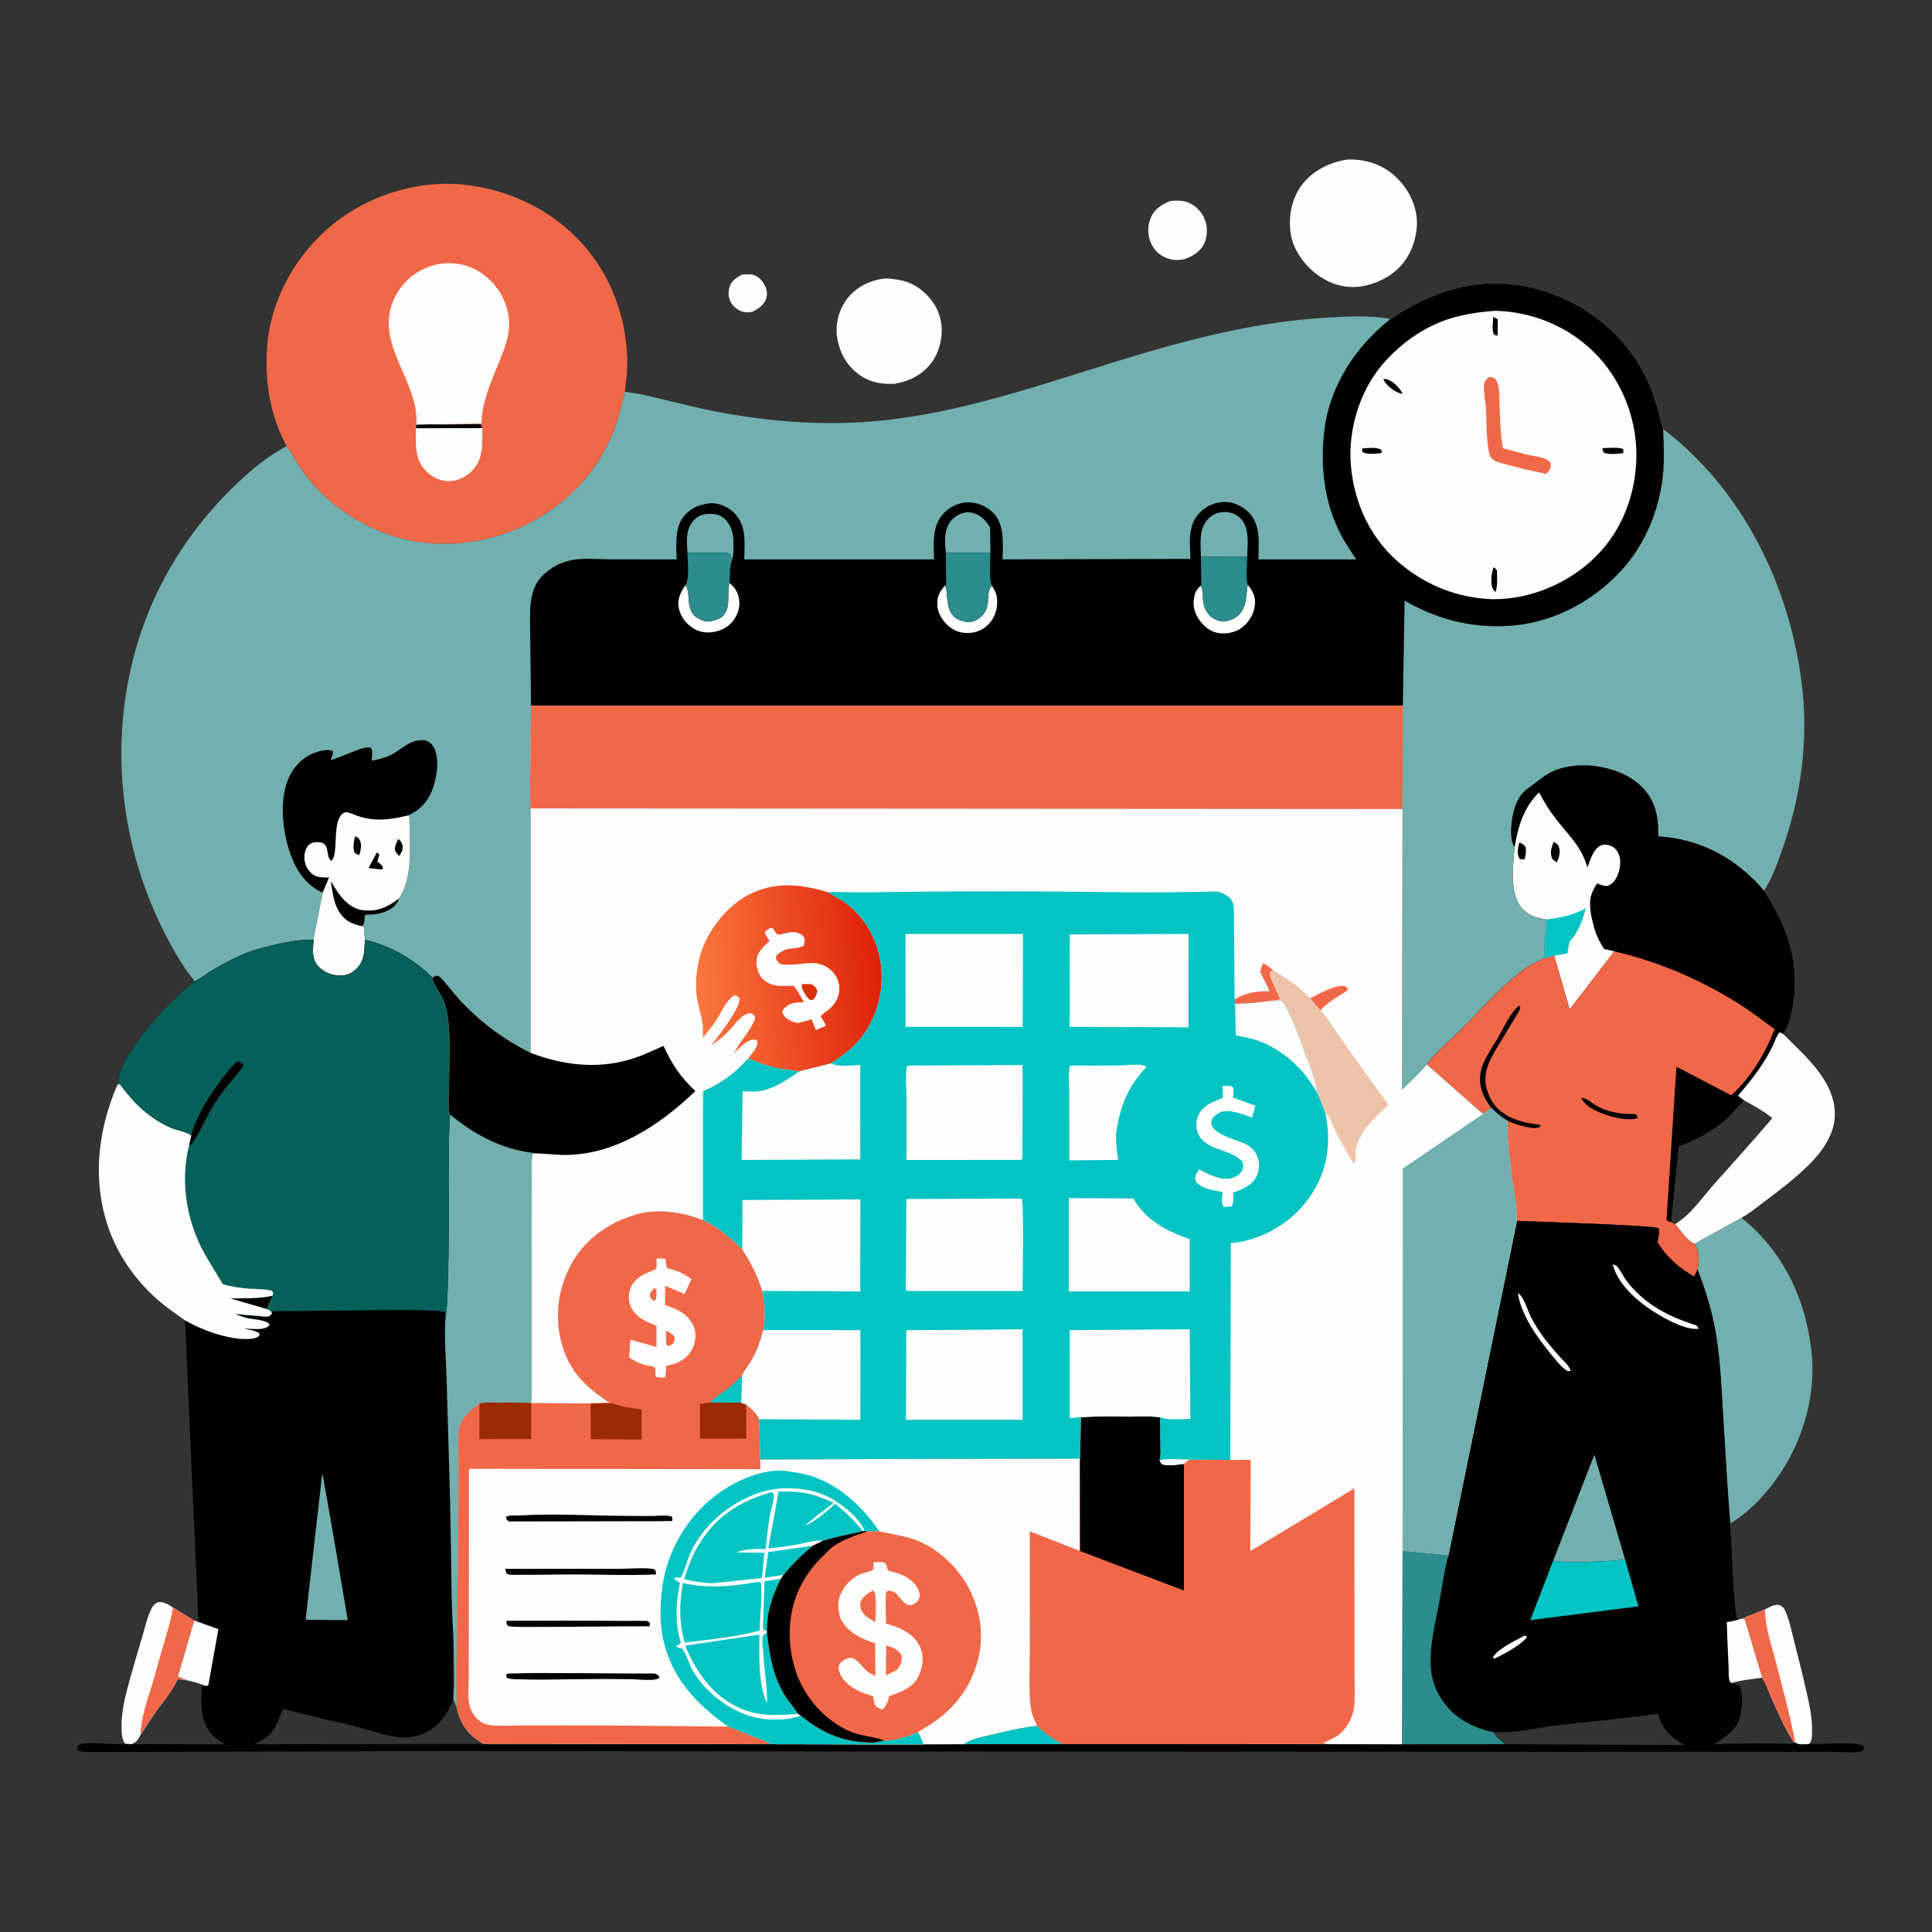 <?xml version="1.0" encoding="UTF-8"?> <svg xmlns="http://www.w3.org/2000/svg" xmlns:xlink="http://www.w3.org/1999/xlink" width="1024" height="1024"><rect width="100%" height="100%" fill="#333333" stroke="none"/><path fill="#FEFEFE" d="M393.085 145.584C394.83 145.405 396.767 145.285 398.5 145.534C401.108 145.909 403.415 148.036 404.745 150.184C406.292 152.682 406.967 155.212 406.115 158.082C405.037 161.711 401.995 163.566 398.858 165.219C397.58 165.516 396.086 165.652 394.787 165.454C391.908 165.015 389.583 163.357 387.884 161.031C386.465 159.088 385.875 156.168 386.303 153.826L386.42 153.25L386.622 152.235C387.475 148.982 390.377 147.166 393.085 145.584Z"></path><path fill="#FEFEFE" d="M620.038 106.585C623.041 106.221 626.621 106.119 629.479 107.229C633.862 108.932 637.029 112.273 638.683 116.654C640.158 120.557 639.97 125.471 638.187 129.214C636.14 133.515 632.064 135.837 627.754 137.327C624.488 138.127 621.459 137.987 618.298 136.759C614.531 135.296 611.585 132.475 610.007 128.75C608.128 124.317 608.098 119.683 610.01 115.25C611.978 110.689 615.706 108.483 620.038 106.585Z"></path><path fill="#FEFEFE" d="M935.44 853.026C937.536 852.01 940.826 849.91 943.186 850.794C944.795 851.396 945.69 852.542 946.35 854.085C948.77 859.743 950.024 866.528 951.575 872.5C953.639 880.446 955.616 888.42 957.417 896.431C958.937 903.195 960.511 909.923 960.432 916.909C960.412 918.677 960.54 921.457 959.75 923.061C959.484 923.601 959.171 923.936 958.8 924.383C956.413 924.521 953.573 925.058 951.53 923.648L950.958 923.764C945.947 916.302 942.204 907.398 938.583 899.191C937.106 895.842 935.929 892.309 933.992 889.191L924.77 858.25L923.262 857.898L935.44 853.026Z"></path><path fill="#F16848" d="M923.262 857.898L935.44 853.026C935.558 862.487 938.788 871.243 941.111 880.316C944.776 894.628 948.824 909.128 951.53 923.648L950.958 923.764C945.947 916.302 942.204 907.398 938.583 899.191C937.106 895.842 935.929 892.309 933.992 889.191L924.77 858.25L923.262 857.898Z"></path><path fill="#FEFEFE" d="M66.471 924.327L65.736 923.256C64.623 921.309 64.467 918.271 64.426 916.079C64.298 909.083 65.557 902.324 67.35 895.578C69.903 885.976 72.727 876.451 75.567 866.932C76.991 862.163 78.106 856.619 80.47 852.25C81.268 850.775 82.072 850.084 83.506 849.25C86.743 848.718 89.113 850.314 91.672 852.049L102.962 858.948L94.284 888.584L99.636 890.704L94.25 889.963C90.961 896.62 86.888 901.433 82.557 907.352C79.644 911.331 77.099 915.563 74.408 919.693C73.254 921.805 72.385 923.41 70.02 924.25L69.297 924.456L66.471 924.327Z"></path><path fill="#F16848" d="M91.672 852.049L102.962 858.948L94.284 888.584L99.636 890.704L94.25 889.963C90.961 896.62 86.888 901.433 82.557 907.352C79.644 911.331 77.099 915.563 74.408 919.693C74.731 910.662 77.783 902.078 80.412 893.53C82.661 886.219 84.599 878.813 86.724 871.465C88.604 864.96 90.661 858.772 91.672 852.049Z"></path><path fill="#FEFEFE" d="M468.441 147.646C470.684 147.516 473.267 147.851 475.488 148.177C483.313 149.327 489.597 153.495 494.204 159.861C498.443 165.718 500.04 172.969 498.686 180.074L498.549 180.75C497.792 184.798 496.357 188.582 493.921 191.935C489.12 198.543 482.034 202.126 474.111 203.428C468.139 203.604 462.956 203.08 457.67 200.043C451.116 196.278 446.289 189.792 444.473 182.463L444.287 181.689L443.755 179.414C442.601 172.354 444.348 164.819 448.504 159.02C453.333 152.281 460.427 148.853 468.441 147.646Z"></path><path fill="#FEFEFE" d="M713.8 84.603C716.537 84.428 719.293 84.595 722 85.046C731.486 86.627 738.979 91.472 744.583 99.186C749.298 105.677 751.971 114.397 750.696 122.413L750.558 123.25C749.772 128.526 747.9 133.497 744.836 137.896C739.346 145.776 730.411 150.343 721.117 151.867C713.142 152.875 705.849 150.814 699.25 146.36C692.191 141.595 685.704 133.097 684.236 124.592C682.698 115.685 684.313 105.828 689.719 98.422C695.507 90.493 704.319 86.208 713.8 84.603Z"></path><path fill="#72AFAF" d="M898.058 659.2L923.01 645.419C944.999 663.177 956.955 688.056 960.083 715.954C962.981 741.802 954.185 768.521 937.967 788.619C932.096 795.894 925.116 802.632 917.057 807.437C915.416 787.611 914.367 767.758 913.14 747.904C912.2 732.691 911.632 717.47 908.645 702.472C906.624 692.33 903.419 682.473 899.758 672.817L899.902 671.95C900.564 667.877 900.597 662.702 898.058 659.2Z"></path><path fill="#F16848" d="M151.908 236.472C142.932 220.048 139.929 200.365 141.748 181.885C144.163 157.34 157.233 134.667 176.163 119.133C195.106 103.588 221.304 95.308 245.761 97.865C271.491 100.555 295.896 112.888 312.14 133.324C325.49 150.121 332.379 171.021 332.466 192.432C332.487 197.492 331.781 202.567 331.213 207.591C329.48 215.265 327.566 222.717 324.585 230.01C317.179 248.128 304.529 262.591 288.054 273.006C266.347 286.728 239.592 291.702 214.51 285.835C191.972 280.562 169.659 265.299 157.558 245.5C155.726 242.502 154.036 239.263 151.908 236.472Z"></path><path fill="#FEFEFE" d="M227.746 224.884C233.64 225.054 239.53 224.956 245.424 224.881C248.439 224.843 252.073 224.421 255 224.994C255.299 225.678 255.473 226.178 255.63 226.921C255.594 234.385 256.347 242.426 251.118 248.498C248.091 252.013 243.401 254.781 238.734 255.008C233.734 255.251 229.275 253.073 225.757 249.619C219.551 243.526 220.425 234.904 220.467 226.978L220.664 225.012L227.746 224.884Z"></path><path d="M227.746 224.884C233.64 225.054 239.53 224.956 245.424 224.881C248.439 224.843 252.073 224.421 255 224.994C255.299 225.678 255.473 226.178 255.63 226.921L220.467 226.978L220.664 225.012L227.746 224.884Z"></path><path fill="#FEFEFE" d="M220.664 225.012L220.695 224.583C222.002 202.444 199.528 183.266 207.927 160.744C209.656 156.107 212.49 151.677 216.114 148.289C222.333 142.475 230.78 139.11 239.321 139.525C248.498 139.971 255.852 143.94 261.866 150.737C267.103 156.655 270.237 165.496 269.81 173.404C269.466 179.766 266.926 185.938 264.574 191.775C260.408 202.115 255.322 213.197 255.198 224.491L227.746 224.884L220.664 225.012Z"></path><path fill="#72AFAF" d="M881.439 227.325C923.263 259.182 947.9 309.243 954.755 360.651C958.928 391.951 954.609 423.314 943.715 452.862C941.365 459.236 938.837 466.608 934.84 472.14C947.777 491.723 954.545 512.292 949.617 535.934C948.708 540.296 947.677 544.295 945.077 548C956.512 559.496 972.418 572.726 972.513 590.409C972.57 601.024 965.833 610.356 958.579 617.525C951.27 624.747 942.978 631.031 934.765 637.178C931.039 639.966 927.133 643.276 923.01 645.419L898.058 659.2C900.597 662.702 900.564 667.877 899.902 671.95L899.758 672.817L897.904 676.654C889.57 671.744 883.61 666.581 878.46 658.369C878.932 655.949 879.725 653.424 879.047 651C877.098 649.425 812.365 647.475 804.009 647.089C804.031 639.401 802.468 631.58 801.402 623.973C799.996 613.949 798.993 604.192 798.969 594.072C795.613 592.144 793.106 590.004 790.382 587.264L786.035 590.424L756.236 564.133C752.448 568.919 747.433 573.279 743.122 577.632L743.361 428.798L743.503 374.025L744.442 318.317C761.206 327.917 778.452 332.609 797.809 331.818C821.648 330.843 843.662 319.546 859.659 301.979C871.914 288.521 879.284 270.475 881.295 252.498C882.233 244.108 881.865 235.728 881.439 227.325ZM802.797 448.993C802.08 456.792 801.013 465.407 802.796 473.115L803.005 474.045C804.119 478.745 806.643 482.287 810.83 484.729C813.516 486.296 816.694 486.702 819.686 487.356C819.44 493.934 818.055 501.332 818.961 507.824C814.9 509.671 810.949 511.439 807.368 514.13C795.271 523.222 784.965 535.201 774.276 545.862C768.444 551.677 761.166 557.587 756.236 564.133L786.035 590.424L790.382 587.264C793.106 590.004 795.613 592.144 798.969 594.072C798.993 604.192 799.996 613.949 801.402 623.973C802.468 631.58 804.031 639.401 804.009 647.089C812.365 647.475 877.098 649.425 879.047 651C879.725 653.424 878.932 655.949 878.46 658.369C883.61 666.581 889.57 671.744 897.904 676.654L899.758 672.817L899.902 671.95C900.564 667.877 900.597 662.702 898.058 659.2L923.01 645.419C927.133 643.276 931.039 639.966 934.765 637.178C942.978 631.031 951.27 624.747 958.579 617.525C965.833 610.356 972.57 601.024 972.513 590.409C972.418 572.726 956.512 559.496 945.077 548C947.677 544.295 948.708 540.296 949.617 535.934C954.545 512.292 947.777 491.723 934.84 472.14L933.041 469.883C918.524 454.022 900.319 444.557 878.848 443.321C879.049 435.259 878.186 427.635 873.393 420.906C867.303 412.355 857.663 408.172 847.63 406.385C839.068 404.86 827.914 405.646 820.308 410.267C816.721 412.446 813.28 415.494 809.801 417.927C804.788 421.431 802.572 427.591 801.627 433.433C800.915 437.835 800.163 445.245 802.797 448.993Z"></path><path d="M802.797 448.993C800.163 445.245 800.915 437.835 801.627 433.433C802.572 427.591 804.788 421.431 809.801 417.927C813.28 415.494 816.721 412.446 820.308 410.267C827.914 405.646 839.068 404.86 847.63 406.385C857.663 408.172 867.303 412.355 873.393 420.906C878.186 427.635 879.049 435.259 878.848 443.321C900.319 444.557 918.524 454.022 933.041 469.883L934.84 472.14C947.777 491.723 954.545 512.292 949.617 535.934C948.708 540.296 947.677 544.295 945.077 548C956.512 559.496 972.418 572.726 972.513 590.409C972.57 601.024 965.833 610.356 958.579 617.525C951.27 624.747 942.978 631.031 934.765 637.178C931.039 639.966 927.133 643.276 923.01 645.419L898.058 659.2C900.597 662.702 900.564 667.877 899.902 671.95L899.758 672.817L897.904 676.654C889.57 671.744 883.61 666.581 878.46 658.369C878.932 655.949 879.725 653.424 879.047 651C877.098 649.425 812.365 647.475 804.009 647.089C804.031 639.401 802.468 631.58 801.402 623.973C799.996 613.949 798.993 604.192 798.969 594.072C795.613 592.144 793.106 590.004 790.382 587.264L786.035 590.424L756.236 564.133C761.166 557.587 768.444 551.677 774.276 545.862C784.965 535.201 795.271 523.222 807.368 514.13C810.949 511.439 814.9 509.671 818.961 507.824C818.055 501.332 819.44 493.934 819.686 487.356C816.694 486.702 813.516 486.296 810.83 484.729C806.643 482.287 804.119 478.745 803.005 474.045L802.796 473.115C801.013 465.407 802.08 456.792 802.797 448.993ZM921.171 580.781L924.448 583.208L923.808 583.784C921.113 586.243 918.973 589.327 916.316 591.854C909.179 598.644 899.056 604.306 889.776 607.578L885.663 647.807L887.944 648.844C890.483 651.978 894.206 657.679 898.058 659.2L923.01 645.419C927.133 643.276 931.039 639.966 934.765 637.178C942.978 631.031 951.27 624.747 958.579 617.525C965.833 610.356 972.57 601.024 972.513 590.409C972.418 572.726 956.512 559.496 945.077 548L943.25 547.15C941.644 548.88 940.95 551.294 940.006 553.43C938.861 556.019 937.487 558.496 936.033 560.923C931.762 568.048 926.57 574.491 921.171 580.781Z"></path><path fill="#FEFEFE" d="M815.741 419.984C818.341 424.955 821.242 429.709 824.708 434.13C831.491 442.785 838.312 448.833 841.379 459.847C842.724 456.009 844.569 449.651 848.75 448.007C850.442 447.342 853.028 447.886 854.612 448.726C856.481 449.717 857.917 451.979 858.401 454C859.368 458.035 858.183 463.427 855.75 466.781C854.727 468.192 853.55 468.873 852 469.592C849.839 469.653 848.469 469.054 846.514 468.184C845.285 470.25 843.949 472.355 843.303 474.689C841.968 479.51 843.327 485.505 844.537 490.285C845.714 494.941 847.617 498.968 850.234 502.996L855.641 504.23L831.956 535.025L823.763 506.545L818.961 507.824C818.055 501.332 819.44 493.934 819.686 487.356C816.694 486.702 813.516 486.296 810.83 484.729C806.643 482.287 804.119 478.745 803.005 474.045L802.796 473.115C801.013 465.407 802.08 456.792 802.797 448.993C804.591 438.045 807.602 427.932 815.741 419.984Z"></path><path d="M805.202 446.563C806.824 447.107 807.397 447.448 808.506 448.75C809.133 451.1 808.573 453.084 808.104 455.406C807.094 455.576 806.411 455.419 805.413 455.25C803.783 452.447 804.567 449.584 805.202 446.563Z"></path><path d="M823.525 446.144C824.492 446.855 825.587 447.388 826.1 448.5C827.324 451.151 826.294 454.592 825.19 457.08C824.21 456.55 823.595 456.018 822.75 455.3C821.332 451.84 822.223 449.411 823.525 446.144Z"></path><path fill="#04C4C3" d="M819.686 487.356C827.554 486.356 833.4 485.144 840.543 481.424C838.559 488.087 836.931 493.912 831.881 499.007L830.771 505.341L823.763 506.545L818.961 507.824C818.055 501.332 819.44 493.934 819.686 487.356Z"></path><path fill="#FEFEFE" d="M921.171 580.781C926.57 574.491 931.762 568.048 936.033 560.923C937.487 558.496 938.861 556.019 940.006 553.43C940.95 551.294 941.644 548.88 943.25 547.15L945.077 548C956.512 559.496 972.418 572.726 972.513 590.409C972.57 601.024 965.833 610.356 958.579 617.525C951.27 624.747 942.978 631.031 934.765 637.178C931.039 639.966 927.133 643.276 923.01 645.419L898.058 659.2C894.206 657.679 890.483 651.978 887.944 648.844L885.663 647.807L889.776 607.578C899.056 604.306 909.179 598.644 916.316 591.854C918.973 589.327 921.113 586.243 923.808 583.784L924.448 583.208L921.171 580.781ZM889.776 607.578L885.663 647.807L887.944 648.844L890.5 647.009C897.185 642.177 902.82 634.04 908.326 627.837C918.72 616.127 929.285 604.575 939.38 592.604C934.87 588.968 929.484 586.062 924.448 583.208L923.808 583.784C921.113 586.243 918.973 589.327 916.316 591.854C909.179 598.644 899.056 604.306 889.776 607.578Z"></path><path fill="#F16848" d="M855.641 504.23C879.507 509.845 901.826 519.421 922.488 532.593C928.743 536.58 934.62 541.129 940.589 545.526C935.481 558.504 928.007 571.099 917.591 580.532L888.537 565.376L883.284 646.75C884.112 647.208 884.743 647.561 885.663 647.807L887.944 648.844C890.483 651.978 894.206 657.679 898.058 659.2C900.597 662.702 900.564 667.877 899.902 671.95L899.758 672.817L897.904 676.654C889.57 671.744 883.61 666.581 878.46 658.369C878.932 655.949 879.725 653.424 879.047 651C877.098 649.425 812.365 647.475 804.009 647.089C804.031 639.401 802.468 631.58 801.402 623.973C799.996 613.949 798.993 604.192 798.969 594.072C795.613 592.144 793.106 590.004 790.382 587.264L786.035 590.424L756.236 564.133C761.166 557.587 768.444 551.677 774.276 545.862C784.965 535.201 795.271 523.222 807.368 514.13C810.949 511.439 814.9 509.671 818.961 507.824L823.763 506.545L831.956 535.025L855.641 504.23Z"></path><path d="M838.148 581.855C841.365 581.943 844.057 585.041 846.874 586.5C852.002 589.155 858.981 590.653 864.692 590.385C865.632 590.341 866.333 590.41 867.25 590.695L868.124 592.587C862.434 594.498 852.537 591.676 847.196 589.307C843.823 587.812 839.472 585.431 838.148 581.855Z"></path><path d="M790.382 587.264C786.324 581.761 783.54 575.803 784.694 568.75C785.818 561.878 790.867 555.402 794.266 549.458C797.238 544.259 800.273 537.25 804.769 533.25L805.75 533.265C805.908 535.295 804.121 537.517 803.081 539.274C800.407 543.785 797.717 548.287 794.98 552.76C789.466 561.769 784.474 569.632 789.15 580.422C790.573 583.706 792.45 586.529 795.241 588.832C800.803 593.422 807.875 595.06 814.848 595.986C816.08 596.149 816.194 595.68 816.582 597C814.338 598.507 811.763 597.86 809.209 597.356C805.739 596.671 802.245 595.397 798.969 594.072C795.613 592.144 793.106 590.004 790.382 587.264Z"></path><path fill="#72AFAF" d="M736.959 169.087C759.328 154.33 782.699 146.425 809.609 151.995C832.857 156.807 854.169 170.878 867.171 190.832C872.292 198.691 875.945 207.193 878.48 216.208C879.515 219.89 880.151 223.729 881.439 227.325C881.865 235.728 882.233 244.108 881.295 252.498C879.284 270.475 871.914 288.521 859.659 301.979C843.662 319.546 821.648 330.843 797.809 331.818C778.452 332.609 761.206 327.917 744.442 318.317L743.503 374.025L281.456 374.02C281.299 386.235 281.064 398.446 281.012 410.662C280.987 416.534 280.617 422.658 281.232 428.495L281.21 558.025C266.594 550.691 254.549 541.763 243.465 529.734C239.746 525.698 236.613 521.136 232.647 517.344C231.056 516.884 230.621 517.455 229.177 518.182C219.678 508.489 206.606 501.122 193.378 498.132C193.175 503.809 193.381 508.98 189.11 513.332C186.52 515.971 183.636 517.192 179.928 517.079C175.702 516.95 171.552 515.273 168.66 512.145C164.927 508.109 165.914 503.043 166.152 498.021C155.888 498.062 146.718 500.292 136.893 503.01C128.511 505.33 119.532 510.034 112.132 514.519C109.161 516.319 106.312 518.568 103.249 520.166C97.828 513.583 93.273 505.883 89.25 498.363C63.323 449.908 57.022 392.491 73.178 339.911C82.926 308.184 100.954 279.794 124.931 256.923C133.336 248.906 141.603 241.918 151.908 236.472C154.036 239.263 155.726 242.502 157.558 245.5C169.659 265.299 191.972 280.562 214.51 285.835C239.592 291.702 266.347 286.728 288.054 273.006C304.529 262.591 317.179 248.128 324.585 230.01C327.566 222.717 329.48 215.265 331.213 207.591C334.566 208.264 337.951 208.565 341.309 209.308C353.896 212.092 366.246 215.564 378.933 218.019C404.733 223.011 431.363 225.398 457.618 223.694C502.124 220.804 543.811 206.49 586.02 193.32C624.644 181.27 663.045 170.598 703.633 168.329C714.203 167.738 726.558 166.945 736.959 169.087Z"></path><path d="M196.927 403.191C200.177 402.583 203.808 401.767 206.808 400.355C211.512 398.142 216.118 393.19 221.361 392.521L222 392.456C223.352 392.304 224.608 392.147 225.929 392.587C227.857 393.23 229.465 394.909 230.264 396.75C233.032 403.126 231.47 412.952 228.876 419.282C226.406 425.313 222.139 429.677 216.165 432.206L217.01 433C217.062 446.155 219.247 465.128 211.387 476.249C210.883 478.708 209.051 480.455 206.959 481.809C202.955 484.402 198.036 484.679 193.426 484.965C193.196 486.961 193.371 489.349 192.074 490.896L192.853 491.5L193.378 498.132C193.175 503.809 193.381 508.98 189.11 513.332C186.52 515.971 183.636 517.192 179.928 517.079C175.702 516.95 171.552 515.273 168.66 512.145C164.927 508.109 165.914 503.043 166.152 498.021L171.014 473.118C163.245 469.681 158.057 462.957 154.911 455.234C149.893 442.915 147.55 424.702 153.03 412.25C155.603 406.405 160.645 401.188 166.712 399.01C169.395 398.047 173.804 396.83 176.41 398.035C176.627 399.695 175.768 401.403 175.216 402.975L184.921 399.335C187.803 398.257 194.014 395.224 196.75 396.47C197.596 398.7 197.161 400.874 196.927 403.191Z"></path><path fill="#FEFEFE" d="M174.407 465.083C171.963 465.047 168.665 465.178 166.5 463.909C163.989 462.437 162.109 459.587 161.578 456.75C161.036 453.849 161.388 450.56 163.291 448.232C164.401 446.874 166.291 446.37 168 446.34C175.755 446.205 172.078 453.391 175.5 456.356C177.063 454.905 177.274 452.973 177.542 450.958C178.251 445.635 177.409 436.986 180.417 432.5C181.177 431.367 182.087 430.598 183.5 430.52C185.032 430.435 187.897 431.935 189.486 432.464C198.657 435.52 206.958 434.554 216.165 432.206L217.01 433C217.062 446.155 219.247 465.128 211.387 476.249C210.883 478.708 209.051 480.455 206.959 481.809C202.955 484.402 198.036 484.679 193.426 484.965C193.196 486.961 193.371 489.349 192.074 490.896L192.853 491.5L193.378 498.132C193.175 503.809 193.381 508.98 189.11 513.332C186.52 515.971 183.636 517.192 179.928 517.079C175.702 516.95 171.552 515.273 168.66 512.145C164.927 508.109 165.914 503.043 166.152 498.021L171.014 473.118L174.407 465.083Z"></path><path d="M211.116 444.702C212.221 445.374 213.163 446.964 213.364 448.244C213.719 450.514 212.753 451.876 211.565 453.688C210.434 452.645 209.955 451.91 209.302 450.516C209.308 448.208 210.059 446.718 211.116 444.702Z"></path><path d="M188.306 443.18C189.204 443.697 190.196 444.244 190.671 445.218C191.911 447.755 191.139 450.734 190.463 453.303C189.492 452.965 188.827 452.536 187.951 452.002C186.799 449.357 187.52 445.836 188.306 443.18Z"></path><path d="M199.781 451.754L201.081 453L199.999 456.75C201.011 457.409 201.901 457.98 202.56 459.022C203.165 459.978 202.979 459.847 202.75 460.852L201.387 460.742L195.303 460.096L199.781 451.754Z"></path><path d="M175.328 467.105L179.066 472.947C182.163 477.428 186.357 481.527 192 482.368C199.553 483.494 205.574 480.791 211.387 476.249C210.883 478.708 209.051 480.455 206.959 481.809C202.955 484.402 198.036 484.679 193.426 484.965C193.196 486.961 193.371 489.349 192.074 490.896C189.208 490.323 186.214 489.506 183.835 487.75C177.226 482.872 176.553 474.592 175.328 467.105Z"></path><path d="M736.959 169.087C759.328 154.33 782.699 146.425 809.609 151.995C832.857 156.807 854.169 170.878 867.171 190.832C872.292 198.691 875.945 207.193 878.48 216.208C879.515 219.89 880.151 223.729 881.439 227.325C881.865 235.728 882.233 244.108 881.295 252.498C879.284 270.475 871.914 288.521 859.659 301.979C843.662 319.546 821.648 330.843 797.809 331.818C778.452 332.609 761.206 327.917 744.442 318.317L743.503 374.025L281.456 374.02L280.921 327.335C280.937 319.151 281.619 310.886 287.777 304.841C291.925 300.769 297.101 298.089 302.803 296.906C309.32 295.555 316.523 296.447 323.165 296.468C334.983 296.506 346.802 296.497 358.621 296.497C358.494 289.503 357.586 281.174 361.498 275C363.842 271.3 368.09 268.353 372.368 267.453C374.013 267.107 375.812 266.653 377.5 266.696C381.841 266.805 386.593 269.113 389.525 272.25C395.863 279.031 394.589 287.967 394.483 296.483L495.105 296.498C494.828 287.864 493.86 278.609 500.357 271.857C503.473 268.619 508.264 266.328 512.782 266.263C518.131 266.185 522.943 268.23 526.666 272.106C532.635 278.32 531.478 288.576 531.384 296.482L630.983 296.235C630.582 288.405 629.557 278.698 635.231 272.423C638.725 268.558 643.451 266.219 648.699 266.045C653.564 265.884 658.347 268.105 661.779 271.517C668.394 278.091 667.072 287.99 666.971 296.484L718.825 296.496C715.66 291.64 712.374 286.917 709.829 281.689C701.667 264.921 699.76 246.6 701.921 228.215C704.704 204.544 718.519 183.658 736.959 169.087Z"></path><path fill="#FEFEFE" d="M500.795 310.434L501.15 311.097C501.858 312.54 501.805 314.531 501.951 316.127C502.425 321.287 503.11 326.426 508.576 328.616C511.402 329.749 513.98 330.213 516.841 328.938C519.815 327.613 521.962 325.242 523.029 322.18C524.326 318.459 522.961 314.369 525.28 310.985L525.651 310.412C526.948 312.343 528.004 314.192 528.358 316.529C529.037 321.008 527.897 325.959 525.104 329.537C522.519 332.851 518.919 334.976 514.732 335.393C510.277 335.837 506.402 334.895 502.925 331.959C499.554 329.112 497.092 325.199 496.803 320.724C496.528 316.47 498.035 313.534 500.795 310.434Z"></path><path fill="#FEFEFE" d="M661.296 309.936C664.075 313.269 665.618 316.395 665.106 320.832C664.544 325.711 661.722 330.17 657.75 333.009C654.435 335.379 649.165 336.274 645.161 335.429C640.938 334.538 637.225 331.22 635.026 327.619C632.564 323.586 632.051 319.745 633.237 315.199C633.748 313.242 634.868 311.825 636.3 310.437C638.081 312.852 637.284 316.609 637.837 319.506C638.479 322.871 639.991 325.741 642.92 327.633C644.924 328.928 647.763 329.836 650.108 329.199L650.75 329.008C652.225 328.577 653.652 328.146 654.935 327.27C660.978 323.147 660.289 316.331 661.296 309.936Z"></path><path fill="#FEFEFE" d="M386.672 308.91C389.079 311.274 390.954 313.31 391.572 316.75L391.7 317.412C392.429 321.608 391.101 325.702 388.555 329.04C385.781 332.676 381.719 334.589 377.25 335.087C372.965 335.564 369.395 334.653 365.981 331.974C362.451 329.206 360.053 325.427 359.581 320.916C359.153 316.836 361.084 313.209 363.421 310.021C366.181 314.909 363.62 321.831 367.865 326.103C369.715 327.965 373.346 329.742 376.004 329.39L377 329.162C378.786 328.777 380.38 328.438 381.943 327.428C387.907 323.579 385.138 315.265 386.543 309.402L386.672 308.91Z"></path><path fill="#72AFAF" d="M364.371 292.973C363.968 286.903 363.301 280.604 367.73 275.75C370.062 273.195 372.904 272.369 376.274 272.357C379.367 272.346 381.96 272.896 384.222 275.12C388.326 279.154 388.914 284.307 388.768 289.75C388.71 291.919 388.7 294.426 388.109 296.519L386.75 293.483C384.394 292.667 381.454 292.992 378.967 292.983C374.102 292.967 369.236 292.968 364.371 292.973Z"></path><path fill="#72AFAF" d="M501.324 292.912C500.679 287.247 500.237 280.549 504.155 275.905C506.256 273.415 509.694 271.571 513 271.517C516.318 271.462 519.643 273.273 521.852 275.639C522.955 276.82 523.868 278.103 524.745 279.455L524.96 292.928L501.324 292.912Z"></path><path fill="#72AFAF" d="M636.52 295.017C636.39 288.27 635.224 280.386 640.303 275.07C642.642 272.622 645.415 271.419 648.78 271.382C652.103 271.345 655.117 272.346 657.497 274.75C661.913 279.212 661.374 286.259 661.164 292.06L661.044 294.995L636.52 295.017Z"></path><path fill="#2C8C8E" d="M636.52 295.017L661.044 294.995C661.028 299.409 660.155 305.785 661.296 309.936C660.289 316.331 660.978 323.147 654.935 327.27C653.652 328.146 652.225 328.577 650.75 329.008L650.108 329.199C647.763 329.836 644.924 328.928 642.92 327.633C639.991 325.741 638.479 322.871 637.837 319.506C637.284 316.609 638.081 312.852 636.3 310.437L636.75 310.084L636.52 295.017Z"></path><path fill="#2C8C8E" d="M364.371 292.973C369.236 292.968 374.102 292.967 378.967 292.983C381.454 292.992 384.394 292.667 386.75 293.483L388.109 296.519C386.676 299.491 386.845 305.529 386.672 308.91L386.543 309.402C385.138 315.265 387.907 323.579 381.943 327.428C380.38 328.438 378.786 328.777 377 329.162L376.004 329.39C373.346 329.742 369.715 327.965 367.865 326.103C363.62 321.831 366.181 314.909 363.421 310.021C365.502 306.842 364.41 297.033 364.371 292.973Z"></path><path fill="#2C8C8E" d="M524.96 292.928C524.96 297.796 524.039 305.971 525.651 310.412L525.28 310.985C522.961 314.369 524.326 318.459 523.029 322.18C521.962 325.242 519.815 327.613 516.841 328.938C513.98 330.213 511.402 329.749 508.576 328.616C503.11 326.426 502.425 321.287 501.951 316.127C501.805 314.531 501.858 312.54 501.15 311.097L500.795 310.434L501.482 309.75L501.324 292.912L524.96 292.928Z"></path><path fill="#FEFEFE" d="M792.469 164.715C811.954 165.209 830.651 172.76 844.647 186.481C858.917 200.471 867.261 220.702 867.318 240.662C867.375 260.948 860.207 280.766 845.636 295.138C831.346 309.234 811.12 317.806 790.999 317.584C772.991 316.984 756.622 310.596 742.718 299.209C726.785 286.159 717.908 267.457 716.035 247.153C714.323 228.587 720.335 207.905 732.387 193.586C741.924 182.257 754.582 173.191 768.779 168.767C776.518 166.355 784.413 165.373 792.469 164.715Z"></path><path d="M791.431 168.023C792.336 168.338 793.037 168.732 793.842 169.25L793.78 177.912L792 177.495C790.534 175.68 791.362 170.509 791.431 168.023Z"></path><path d="M721.924 237.669C724.683 237.493 730.033 236.775 732.25 238.556L732.348 240.075C729.729 240.551 724.335 241.032 722.036 239.5L721.924 237.669Z"></path><path d="M733.157 200.838C733.955 200.862 734.713 200.865 735.475 201.139C738.961 202.395 741.734 205.651 743.493 208.762C742.452 208.593 741.522 208.326 740.568 207.878C737.72 206.54 734.311 203.803 733.157 200.838Z"></path><path d="M791.542 300.718C792.443 301.104 792.796 301.485 793.399 302.25C793.469 306.041 793.874 310.175 792.705 313.817C792.19 313.302 791.665 312.809 791.306 312.164C789.703 309.279 790.606 303.721 791.542 300.718Z"></path><path d="M849.252 237.513C851.945 237.52 858.286 236.787 860.375 238.079L860.385 240.154C857.62 240.595 852.203 241.11 849.85 239.75L849.252 237.513Z"></path><path fill="#F16848" d="M789.19 199.8C790.723 199.883 791.36 200.101 792.629 200.866C795.23 204.436 794.548 210.951 794.783 215.239C795.191 222.718 795.17 230.206 796.618 237.582C801.225 238.752 805.786 240.09 810.415 241.167C813.456 241.874 817.327 242.141 820.024 243.75C820.854 244.245 821.757 244.815 821.907 245.818C822.249 248.103 820.961 249.522 819.626 251.188C812.583 249.717 805.614 248.164 798.682 246.219C796.297 245.55 792.826 244.994 790.979 243.267C789.834 242.196 789.549 241.376 789.226 239.867C787.607 232.28 788.043 223.816 787.543 216.06C787.285 212.056 786.257 207.751 786.566 203.75C786.705 201.946 787.963 200.977 789.19 199.8Z"></path><path d="M103.249 520.166C106.312 518.568 109.161 516.319 112.132 514.519C119.532 510.034 128.511 505.33 136.893 503.01C146.718 500.292 155.888 498.062 166.152 498.021C165.914 503.043 164.927 508.109 168.66 512.145C171.552 515.273 175.702 516.95 179.928 517.079C183.636 517.192 186.52 515.971 189.11 513.332C193.381 508.98 193.175 503.809 193.378 498.132C206.606 501.122 219.678 508.489 229.177 518.182L229.37 519.087C230.061 521.916 232.232 524.769 233.65 527.318C235.649 530.911 236.897 535.274 237.412 539.339C238.97 551.649 237.982 564.937 237.986 577.361C237.987 580.809 237.138 587.633 238.518 590.66C251.843 601.862 267.318 609.847 284.892 611.308L282.13 611.75C281.579 615.906 281.861 620.343 281.851 624.544C281.835 631.84 281.823 639.135 281.811 646.43C281.777 667.968 281.759 689.507 281.716 711.046C281.694 721.844 282.102 732.848 281.572 743.615L313.04 743.851C316.174 743.326 319.727 743.548 322.922 743.473C310.436 735.292 301.438 726.54 297.533 711.582C293.709 696.934 295.961 681.565 303.649 668.543C311.273 655.629 324.17 647.062 338.492 643.333C349.451 640.48 362.181 642.648 372.6 646.607C380.946 650.574 386.82 655.753 393.394 662.118C398.189 669.42 401.456 675.835 404.053 684.21C405.231 690.756 405.993 698.404 404.545 704.963C402.984 711.086 401.093 716.575 397.792 721.991C396.453 724.189 394.396 726.596 393.387 728.905L392.971 743.444L395.456 744.415C398.335 746.663 400.93 748.756 402.439 752.203L403.01 773.48L572.502 773.054L572.396 774.475L572.197 822.032L545.902 811.728C545.849 832.296 545.901 852.865 545.935 873.433C545.952 883.776 545.097 895.041 546.436 905.244C546.868 908.539 548.366 911.735 549.741 914.737C554.154 918.944 558.086 921.702 563.494 924.472L704.644 924.445L743.078 924.518L743.397 821.915L767.728 824.192L804.009 647.089C812.365 647.475 877.098 649.425 879.047 651C879.725 653.424 878.932 655.949 878.46 658.369C883.61 666.581 889.57 671.744 897.904 676.654L899.758 672.817C903.419 682.473 906.624 692.33 908.645 702.472C911.632 717.47 912.2 732.691 913.14 747.904C914.367 767.758 915.416 787.611 917.057 807.437C917.537 814.304 918.929 854.572 920.75 857.983L922.343 858.09L923.262 857.898L924.77 858.25L933.992 889.191C935.929 892.309 937.106 895.842 938.583 899.191C942.204 907.398 945.947 916.302 950.958 923.764L951.53 923.648C953.573 925.058 956.413 924.521 958.8 924.383C964.349 924.661 983.879 922.754 987.843 925.538L987.834 927.25L986.75 928.237C982.179 929.236 976.565 928.524 971.851 928.516C961.402 928.498 950.952 928.494 940.502 928.491C897.474 928.48 854.446 928.517 811.418 928.496C634.748 928.409 458.075 928.399 281.406 928.108C225.647 928.016 169.864 928.325 114.102 928.443C96.887 928.479 79.674 928.558 62.459 928.596C57.724 928.606 52.989 928.613 48.254 928.563C45.972 928.539 43.675 928.772 41.583 927.75C40.894 926.444 40.931 926.464 41.25 925.015C43.936 923.748 46.593 923.906 49.5 923.899C54.887 923.884 60.748 924.723 66.025 924.363L66.471 924.327L69.297 924.456L70.02 924.25C72.385 923.41 73.254 921.805 74.408 919.693C77.099 915.563 79.644 911.331 82.557 907.352C86.888 901.433 90.961 896.62 94.25 889.963L99.636 890.704L94.284 888.584L102.962 858.948L105.189 859.704L98.063 699.833C93.88 696.709 89.512 693.927 85.5 690.565C73.806 680.766 64.204 668.21 58.652 653.938C48.583 628.051 51.33 600.061 62.21 575C62.91 572.294 63.135 569.495 64.183 566.886C66.175 561.93 69.427 557.023 72.478 552.658C78.826 543.58 85.79 535.721 93.93 528.25C96.95 525.479 99.913 522.554 103.249 520.166ZM240.251 900.468C237.164 908.33 232.783 915.229 224.772 918.707C221.674 920.052 217.643 921.041 214.25 920.941C205.582 920.687 196.204 916.956 187.802 914.892C175.193 911.794 162.527 909.131 149.997 905.675C148.307 909.953 146.661 915.065 143.584 918.57C141.241 921.238 137.697 923.062 134.516 924.538L256.097 924.267C247.927 919.201 244.342 914.56 242.049 905.177L240.251 900.468ZM791.695 918.086C792.383 920.59 795.793 922.465 797.594 924.473L892.777 924.906C885.255 920.296 881.338 917.145 878.802 908.289C860.812 910.862 842.833 912.403 824.805 914.507C818.211 915.276 811.736 916.737 805.174 917.556C800.703 918.114 796.193 918.098 791.695 918.086ZM74.408 919.693C73.254 921.805 72.385 923.41 70.02 924.25L69.297 924.456L119.248 924.56C116.355 922.759 113.73 920.949 111.526 918.307C106.071 911.769 106.376 900.878 107.11 892.898C104.703 891.937 102.14 891.366 99.636 890.704L94.25 889.963C90.961 896.62 86.888 901.433 82.557 907.352C79.644 911.331 77.099 915.563 74.408 919.693ZM933.992 889.191C928.727 890.106 923.049 890.38 917.969 892.002C919.118 892.352 921.522 892.81 922.072 893.937C924.212 898.331 923.392 907.373 921.593 911.903C919.252 917.795 913.633 921.146 908.562 924.427C916.237 924.236 923.916 924.033 931.594 924.058C935.693 924.071 939.793 924.095 943.89 924.188C946.215 924.241 948.734 924.583 950.958 923.764C945.947 916.302 942.204 907.398 938.583 899.191C937.106 895.842 935.929 892.309 933.992 889.191Z"></path><path fill="#FEFEFE" d="M808.095 866.883L809.25 867.245L808.947 868.25C804.933 872.588 797.531 876.438 792.245 879.052L791.5 878.862L791.332 878.25C794.712 873.296 802.898 869.788 808.095 866.883Z"></path><path fill="#FEFEFE" d="M804.552 685.349C807.868 687.461 809.661 694.731 811.561 698.331C813.526 702.056 815.769 705.666 818.308 709.026C821.004 712.594 823.851 715.937 826.848 719.251C828.75 721.355 831.695 723.798 832.497 726.552L831.527 726.742C830.752 726.799 830.078 726.23 829.516 725.795C826.657 723.587 824.537 720.761 822.255 718.001C815.124 709.373 805.955 696.728 804.552 685.349Z"></path><path fill="#FEFEFE" d="M854.734 670.131C855.287 670.288 856.313 670.597 856.75 670.938C858.278 672.134 860.53 676.715 861.815 678.461C865.099 682.919 869.328 687.125 873.813 690.38C878.758 693.967 884.128 696.9 889.799 699.17C892.197 700.129 894.638 700.983 897.073 701.841C897.44 701.971 898.983 702.36 899.25 702.605C899.742 703.056 900 703.71 900.375 704.262C894.613 705.083 885.553 700.545 880.615 697.687C870.121 691.612 858.022 682.323 854.734 670.131Z"></path><path fill="#04C4C3" d="M510.874 924.481C514.612 921.657 520.789 920.608 525.291 919.538C533.562 917.573 541.274 915.675 549.741 914.737C554.154 918.944 558.086 921.702 563.494 924.472L510.874 924.481Z"></path><path fill="#FEFEFE" d="M923.262 857.898L924.77 858.25L933.992 889.191C928.727 890.106 923.049 890.38 917.969 892.002L917.182 891.786C915.935 889.77 916.306 885.917 916.187 883.487C915.797 875.567 915.483 867.645 915.212 859.719C917.646 859.414 920.041 858.943 922.343 858.09L923.262 857.898Z"></path><path fill="#FEFEFE" d="M102.962 858.948L105.189 859.704L115.761 863.479L110.419 893.25C108.999 893.906 108.544 893.412 107.11 892.898C104.703 891.937 102.14 891.366 99.636 890.704L94.284 888.584L102.962 858.948Z"></path><path fill="#72AFAF" d="M170.738 781.38C171.523 782.933 171.588 784.837 171.892 786.552C172.539 790.202 173.202 793.849 173.853 797.499C177.48 817.858 180.845 838.293 184.305 858.683L175.705 858.66L161.969 858.486L170.738 781.38Z"></path><path fill="#72AFAF" d="M845.047 771.015L861.285 826.405C857.202 827.325 852.917 827.306 848.75 827.538C840.105 828.02 831.81 828.505 823.178 827.291L845.047 771.015Z"></path><path fill="#04C4C3" d="M861.285 826.405L868.404 851.396L811.098 858.692L823.178 827.291C831.81 828.505 840.105 828.02 848.75 827.538C852.917 827.306 857.202 827.325 861.285 826.405Z"></path><path fill="#2C8C8E" d="M743.397 821.915L767.728 824.192C765.579 831.944 764.488 840.172 763.034 848.095C760.836 860.075 757.419 872.398 758.439 884.66C758.843 889.525 760.479 894.513 762.921 898.744C768.605 908.595 777.801 914.757 788.75 917.43L791.695 918.086C792.383 920.59 795.793 922.465 797.594 924.473L743.078 924.518L743.397 821.915Z"></path><path fill="#72AFAF" d="M238.518 590.66C251.843 601.862 267.318 609.847 284.892 611.308L282.13 611.75C281.579 615.906 281.861 620.343 281.851 624.544C281.835 631.84 281.823 639.135 281.811 646.43C281.777 667.968 281.759 689.507 281.716 711.046C281.694 721.844 282.102 732.848 281.572 743.615C275.802 743.299 270.001 743.405 264.224 743.42C260.953 743.429 257.264 743.09 254.118 744.006C248.961 747.828 244.087 751.616 243.195 758.434C242.511 763.661 242.972 769.371 242.966 774.662C242.953 785.437 242.944 796.21 242.87 806.985C242.643 839.696 241.674 872.473 242.049 905.177L240.251 900.468C240.194 898.306 240.542 896.169 240.55 894C240.579 886.829 240.511 879.651 240.403 872.481C240.283 864.474 239.569 856.494 239.417 848.5C239.008 826.982 238.93 805.465 238.245 783.948C237.679 766.177 237.252 748.403 236.694 730.631C236.343 719.43 235.279 708.062 236.218 696.878C236.779 695.534 236.762 693.145 236.866 691.664C237.198 686.955 237.333 682.232 237.451 677.514C237.883 660.229 237.964 642.981 237.976 625.693C237.983 614.059 237.667 602.263 238.518 590.66Z"></path><path fill="#066059" d="M103.249 520.166C106.312 518.568 109.161 516.319 112.132 514.519C119.532 510.034 128.511 505.33 136.893 503.01C146.718 500.292 155.888 498.062 166.152 498.021C165.914 503.043 164.927 508.109 168.66 512.145C171.552 515.273 175.702 516.95 179.928 517.079C183.636 517.192 186.52 515.971 189.11 513.332C193.381 508.98 193.175 503.809 193.378 498.132C206.606 501.122 219.678 508.489 229.177 518.182L229.37 519.087C230.061 521.916 232.232 524.769 233.65 527.318C235.649 530.911 236.897 535.274 237.412 539.339C238.97 551.649 237.982 564.937 237.986 577.361C237.987 580.809 237.138 587.633 238.518 590.66C237.667 602.263 237.983 614.059 237.976 625.693C237.964 642.981 237.883 660.229 237.451 677.514C237.333 682.232 237.198 686.955 236.866 691.664C236.762 693.145 236.779 695.534 236.218 696.878L235.976 695.75C234.555 694.732 231.959 694.8 230.236 694.708C213.83 693.834 196.91 694.604 180.452 694.62C172.647 694.628 164.865 694.778 157.065 694.878C152.898 694.931 148.36 694.555 144.25 695.188L144.212 696.241C143.85 696.537 142.881 697.534 142.5 697.641C141.032 698.051 138.751 697.679 137.235 697.557C132.981 697.213 128.731 696.809 124.483 696.398C126.614 697.214 128.798 698.098 131.023 698.616C134.586 699.444 139.962 699.342 142.796 701.75C142.589 702.676 142.552 702.793 141.747 703.278C138.564 705.191 132.756 704.13 129.194 704.085C131.86 704.865 135.305 705.062 137.507 706.75C137.424 707.642 137.625 707.805 136.84 708.41C134.335 710.344 126.738 709.704 123.622 709.14C114.409 707.473 106.237 704.358 98.063 699.833C93.88 696.709 89.512 693.927 85.5 690.565C73.806 680.766 64.204 668.21 58.652 653.938C48.583 628.051 51.33 600.061 62.21 575C62.91 572.294 63.135 569.495 64.183 566.886C66.175 561.93 69.427 557.023 72.478 552.658C78.826 543.58 85.79 535.721 93.93 528.25C96.95 525.479 99.913 522.554 103.249 520.166Z"></path><path d="M101.375 601.93C103.833 592.089 109.896 582.494 115.801 574.357C118.811 570.209 121.948 565.993 125.75 562.535C127.027 562.73 127.593 563.128 128.604 563.914L128.918 564.75C127.792 566.858 126.354 568.523 124.802 570.321C119.593 576.357 114.929 582.535 111.044 589.526C107.764 595.43 105.261 601.769 101.007 607.067L100.261 606.85L101.375 601.93Z"></path><path fill="#FEFEFE" d="M62.21 575L63.425 574.61C70.844 584.742 79.125 592.891 90.854 597.974C93.31 599.038 99.807 600.287 101.375 601.93L100.261 606.85C95.114 627.227 99.193 649.367 110.034 667.25L118.101 680.676C122.608 681.902 127.092 682.669 131.75 683.002C135.783 683.29 140.445 683.072 144.299 684.25C144.939 685.441 144.783 685.442 144.414 686.766L141.539 693.876C143.265 694.582 143.277 694.623 144.212 696.241C143.85 696.537 142.881 697.534 142.5 697.641C141.032 698.051 138.751 697.679 137.235 697.557C132.981 697.213 128.731 696.809 124.483 696.398C126.614 697.214 128.798 698.098 131.023 698.616C134.586 699.444 139.962 699.342 142.796 701.75C142.589 702.676 142.552 702.793 141.747 703.278C138.564 705.191 132.756 704.13 129.194 704.085C131.86 704.865 135.305 705.062 137.507 706.75C137.424 707.642 137.625 707.805 136.84 708.41C134.335 710.344 126.738 709.704 123.622 709.14C114.409 707.473 106.237 704.358 98.063 699.833C93.88 696.709 89.512 693.927 85.5 690.565C73.806 680.766 64.204 668.21 58.652 653.938C48.583 628.051 51.33 600.061 62.21 575Z"></path><path d="M144.414 686.766L141.539 693.876L122.107 688.193C129.391 688.082 137.302 688.447 144.414 686.766Z"></path><path fill="#FEFEFE" d="M322.922 743.473C310.436 735.292 301.438 726.54 297.533 711.582C293.709 696.934 295.961 681.565 303.649 668.543C311.273 655.629 324.17 647.062 338.492 643.333C349.451 640.48 362.181 642.648 372.6 646.607C380.946 650.574 386.82 655.753 393.394 662.118C398.189 669.42 401.456 675.835 404.053 684.21C405.231 690.756 405.993 698.404 404.545 704.963C402.984 711.086 401.093 716.575 397.792 721.991C396.453 724.189 394.396 726.596 393.387 728.905L392.971 743.444L395.456 744.415C398.335 746.663 400.93 748.756 402.439 752.203L403.01 773.48L572.502 773.054L572.396 774.475L572.197 822.032L545.902 811.728C545.849 832.296 545.901 852.865 545.935 873.433C545.952 883.776 545.097 895.041 546.436 905.244C546.868 908.539 548.366 911.735 549.741 914.737C541.274 915.675 533.562 917.573 525.291 919.538C520.789 920.608 514.612 921.657 510.874 924.481L489.475 924.565L463.042 924.58L408.201 924.474L256.097 924.267C247.927 919.201 244.342 914.56 242.049 905.177C241.674 872.473 242.643 839.696 242.87 806.985C242.944 796.21 242.953 785.437 242.966 774.662C242.972 769.371 242.511 763.661 243.195 758.434C244.087 751.616 248.961 747.828 254.118 744.006C257.264 743.09 260.953 743.429 264.224 743.42C270.001 743.405 275.802 743.299 281.572 743.615L313.04 743.851C316.174 743.326 319.727 743.548 322.922 743.473Z"></path><path d="M268.337 859.03C289.197 859.014 310.058 858.931 330.917 859.117C334.06 859.145 337.216 859.003 340.354 859.092C341.009 859.11 342.705 858.984 343.25 859.245C343.721 859.471 344.051 859.915 344.451 860.25L344.382 861.97C325.277 861.916 306.162 862.292 287.052 862.286C282.617 862.285 278.139 862.4 273.708 862.242C272.398 862.195 270.23 862.295 269.105 861.624C268.484 861.254 268.463 859.73 268.337 859.03Z"></path><path d="M267.8 831.505C288.108 831.512 308.415 831.478 328.722 831.489C331.876 831.49 344.74 830.655 346.957 831.83C347.635 832.189 347.637 833.73 347.767 834.462C332.26 835.195 316.535 834.409 301 834.484C292.65 834.524 284.299 834.782 275.949 834.661C274.118 834.634 270.457 834.995 268.842 834.239C268.182 833.929 267.99 832.214 267.8 831.505Z"></path><path d="M281.448 886.744C297.964 886.717 314.473 886.887 330.988 886.973C334.802 886.993 338.616 887.012 342.43 887.019C344.026 887.022 346.415 886.742 347.91 887.333C348.979 887.756 349.107 888.293 349.549 889.25C347.439 891.183 338.959 890.149 335.896 890.037C324.867 889.872 313.79 889.888 302.761 890.039C294.45 890.153 286.154 890.41 277.844 890.113C274.994 890.011 271.479 890.247 268.75 889.417L268.25 887.886L268.75 887.054L281.448 886.744Z"></path><path d="M275.194 803.25C293.341 802.109 312.048 803.308 330.237 803.44C335.491 803.478 340.751 803.561 346.004 803.5C349.136 803.463 352.925 802.914 355.93 803.75C356.505 804.921 356.569 804.902 356.25 806.155L349.601 806.265L269.75 806.409C268.486 805.493 268.5 805.514 268.121 804C269.435 802.932 273.389 803.317 275.194 803.25Z"></path><path fill="#FEFEFE" d="M385.942 915.163C368.888 902.937 355.983 889.578 351.405 868.5C349.535 859.889 349.849 849.231 351.119 840.515C353.885 821.532 364.687 803.289 380.171 791.948C390.137 784.648 405.207 777.804 417.741 779.809L424.207 780.87C441.972 784.324 456.233 797.043 466.018 811.645L459.622 811.691L458.288 811.446L457.44 811.597C450.16 813.176 443.312 814.492 436.136 816.682L430.876 819.252C425.036 823.996 420.084 828.905 415.322 834.706L413.892 836.746C409.528 845.63 406.234 854.566 406.589 864.641L406.506 865.462C407.955 877.616 409.773 888.956 416.566 899.466C418.556 902.544 421.118 905.267 423.033 908.378L424.427 909.316C436.558 919.177 447.652 923.63 463.415 923.58L468.751 922.532C474.311 922.724 481.519 920.207 486.578 918.045C487.766 920.192 488.647 922.266 489.475 924.565L463.042 924.58L408.201 924.474C405.962 922.727 402.77 921.863 400.147 920.816C395.414 918.926 390.685 917.03 385.942 915.163Z"></path><path fill="#04C4C3" d="M405.225 838.124L413.892 836.746C409.528 845.63 406.234 854.566 406.589 864.641C405.84 864.374 405.318 864.213 404.738 863.639C404.211 863.119 404.391 863.311 404.416 862.437C404.645 854.331 404.927 846.228 405.225 838.124Z"></path><path fill="#04C4C3" d="M407.198 822.644L430.876 819.252C425.036 823.996 420.084 828.905 415.322 834.706L405.274 836.265L407.198 822.644Z"></path><path fill="#04C4C3" d="M412.689 790.483C418.695 790.441 425.187 790.611 430.994 792.328C434.649 793.408 438.273 795.053 441.815 796.476C436.826 800.735 431.021 804.314 426.443 808.988C432.771 805.518 437.399 802.043 442.562 797.023C448.25 801.412 452.868 806.038 457.44 811.597C450.16 813.176 443.312 814.492 436.136 816.682C431.842 816.144 427.552 817.658 423.35 818.442C417.999 819.441 412.635 820.269 407.203 820.662L412.689 790.483Z"></path><path fill="#04C4C3" d="M400.314 838.665C401.644 838.561 402.17 838.296 403.361 839.013C403.998 847.109 402.843 856.102 402.598 864.258C389.554 867.748 376.148 869.005 362.79 870.598C359.898 859.784 360.022 850.008 361.943 839.056C375.228 842.058 387.056 840.872 400.314 838.665Z"></path><path fill="#04C4C3" d="M408.52 791.059C409.529 791.081 409.013 790.967 410.045 791.5C410.51 795.056 408.582 799.85 408.005 803.418C407.064 809.235 406.385 815.124 405.855 820.99C400.468 820.936 395.314 820.82 390.23 822.812L405.134 822.997L403.849 836.388L377.549 839.178C372.479 838.964 367.5 838.201 362.576 836.998C364.442 831.232 366.355 825.771 369.35 820.461C378.302 804.589 391.291 795.769 408.52 791.059Z"></path><path fill="#04C4C3" d="M406.506 865.462C407.955 877.616 409.773 888.956 416.566 899.466C418.556 902.544 421.118 905.267 423.033 908.378C412.773 909.087 403.216 909.877 393.447 905.882C378.317 899.694 369.244 886.848 363.16 872.218L402.504 866.378C402.454 877.516 401.66 892.599 406.607 902.797C406.568 893.519 404.989 884.19 404.443 874.917C404.316 872.753 403.688 869.172 404.337 867.15C404.662 866.137 405.603 865.946 406.506 865.462Z"></path><path fill="#04C4C3" d="M385.942 915.163C368.888 902.937 355.983 889.578 351.405 868.5C349.535 859.889 349.849 849.231 351.119 840.515C353.885 821.532 364.687 803.289 380.171 791.948C390.137 784.648 405.207 777.804 417.741 779.809L424.207 780.87C441.972 784.324 456.233 797.043 466.018 811.645L459.622 811.691L458.288 811.446C455.83 804.588 445.032 796.196 438.608 793.157C427.517 787.909 412.375 787.352 400.913 791.655C385.938 797.275 372.259 808.789 365.713 823.558C363.923 827.596 363.06 832.509 360.75 836.188L357.75 836.081L357.25 836.82C358.259 837.736 359.21 838.328 360.384 838.996C358.19 849.757 357.627 860.158 360.885 870.75L358.21 872.689C359.36 873.306 360.094 873.534 361.396 873.632C364.051 877.056 365.177 882.107 367.46 885.954C374.79 898.304 389.664 909.037 404 910.977C410.35 911.836 418.41 911.651 424.427 909.316C436.558 919.177 447.652 923.63 463.415 923.58L468.751 922.532C474.311 922.724 481.519 920.207 486.578 918.045C487.766 920.192 488.647 922.266 489.475 924.565L463.042 924.58L408.201 924.474C405.962 922.727 402.77 921.863 400.147 920.816C395.414 918.926 390.685 917.03 385.942 915.163Z"></path><path fill="#F16848" d="M466.018 811.645C472.056 812.993 478.039 813.787 483.946 815.75C494.917 819.396 504.975 828.048 511.135 837.712C518.786 849.714 521.918 864.311 518.711 878.258C515.066 894.107 505.589 906.282 491.865 914.806L486.578 918.045C481.519 920.207 474.311 922.724 468.751 922.532L463.415 923.58C447.652 923.63 436.558 919.177 424.427 909.316L423.033 908.378C421.118 905.267 418.556 902.544 416.566 899.466C409.773 888.956 407.955 877.616 406.506 865.462L406.589 864.641C406.234 854.566 409.528 845.63 413.892 836.746L415.322 834.706C420.084 828.905 425.036 823.996 430.876 819.252L436.136 816.682C443.312 814.492 450.16 813.176 457.44 811.597L458.288 811.446L459.622 811.691L466.018 811.645Z"></path><path d="M458.288 811.446L459.622 811.691C453.764 813.586 447.81 815.731 442.558 819.015C440.749 820.146 439.054 821.968 437.491 823.434C432.105 828.486 427.941 833.654 424.538 840.25C417.319 854.244 416.895 870.929 421.75 885.711C426.133 899.056 436.164 910.655 448.75 916.931C455.217 920.156 462.192 920.117 468.751 922.532L463.415 923.58C447.652 923.63 436.558 919.177 424.427 909.316L423.033 908.378C421.118 905.267 418.556 902.544 416.566 899.466C409.773 888.956 407.955 877.616 406.506 865.462L406.589 864.641C406.234 854.566 409.528 845.63 413.892 836.746L415.322 834.706C420.084 828.905 425.036 823.996 430.876 819.252L436.136 816.682C443.312 814.492 450.16 813.176 457.44 811.597L458.288 811.446Z"></path><path fill="#FEFEFE" d="M463.032 827.983C464.38 827.952 467.274 827.75 468.461 828.182C470.688 828.992 469.535 831.665 471 832.462C471.916 832.96 473.673 833.167 474.75 833.505C477.614 834.405 480.438 835.619 482.769 837.547C484.948 839.35 487.513 842.492 487.491 845.5C487.481 846.912 486.649 848.51 485.548 849.391C480.114 853.739 477.905 846.792 474.266 844.061C473.366 843.385 472.072 843.234 470.985 843.087L469.69 843.644C469.121 849.211 469.495 854.942 469.598 860.532L474.953 862.281C480.743 864.5 485.572 867.749 487.971 873.75C489.886 878.539 488.963 884.173 486.727 888.671C483.701 894.759 477.142 896.896 471.219 899.044C470.495 902.193 470.005 903.834 467.627 906.126L464.75 904.769C463.136 903.619 463.042 900.883 462.738 899.059L457.378 897.246C452.342 895.288 446.86 891.657 444.889 886.353C444.471 885.229 444.319 883.413 444.843 882.321C445.736 880.462 447.919 879.456 449.762 878.832C453.27 877.643 456.743 883.224 459.023 885.303C460.288 886.456 461.735 887.237 463.263 887.986L463.965 888.325L463.879 870.984C457.665 868.978 451.717 866.436 447.55 861.17C444.613 857.459 443.846 852.85 444.569 848.25C445.498 842.343 450.983 836.241 456.547 834.15C458.565 833.392 461.107 833.141 462.859 831.883L463.032 827.983Z"></path><path fill="#F16848" d="M462.725 842.913L463.034 843.164C464.995 845.096 463.986 856.723 463.963 859.736L459.451 857.067C458.59 856.297 457.779 855.432 457.113 854.484C456.092 853.033 455.725 851.243 456.075 849.5C456.697 846.404 460.216 844.386 462.725 842.913Z"></path><path fill="#F16848" d="M469.674 872.155C472.98 872.955 475.919 874.248 477.809 877.18C478.18 880.415 477.556 882.202 475.646 884.829C473.736 886.07 471.616 886.972 469.56 887.946L469.674 872.155Z"></path><path fill="#F16848" d="M322.922 743.473C310.436 735.292 301.438 726.54 297.533 711.582C293.709 696.934 295.961 681.565 303.649 668.543C311.273 655.629 324.17 647.062 338.492 643.333C349.451 640.48 362.181 642.648 372.6 646.607C380.946 650.574 386.82 655.753 393.394 662.118C398.189 669.42 401.456 675.835 404.053 684.21C405.231 690.756 405.993 698.404 404.545 704.963C402.984 711.086 401.093 716.575 397.792 721.991C396.453 724.189 394.396 726.596 393.387 728.905L392.971 743.444L395.456 744.415C398.335 746.663 400.93 748.756 402.439 752.203L403.01 773.48L403 778.697L248.583 778.505C248.552 807.864 248.524 837.222 248.489 866.581C248.48 874.44 248.469 882.299 248.43 890.158C248.409 894.282 247.96 898.958 248.609 903.001C249.097 906.039 250.989 909.165 253.183 911.284C255.191 913.223 257.75 914.167 260.5 914.455C265.177 914.944 270.248 914.543 274.966 914.539C284.683 914.531 294.4 914.517 304.117 914.509C331.412 914.487 358.654 914.9 385.942 915.163C390.685 917.03 395.414 918.926 400.147 920.816C402.77 921.863 405.962 922.727 408.201 924.474L256.097 924.267C247.927 919.201 244.342 914.56 242.049 905.177C241.674 872.473 242.643 839.696 242.87 806.985C242.944 796.21 242.953 785.437 242.966 774.662C242.972 769.371 242.511 763.661 243.195 758.434C244.087 751.616 248.961 747.828 254.118 744.006C257.264 743.09 260.953 743.429 264.224 743.42C270.001 743.405 275.802 743.299 281.572 743.615L313.04 743.851C316.174 743.326 319.727 743.548 322.922 743.473Z"></path><path fill="#04C4C3" d="M393.387 728.905L392.971 743.444L376.459 743.38C378.548 740.678 382.706 738.301 385.448 736.19C388.331 733.971 390.861 731.515 393.387 728.905Z"></path><path fill="#9A2B03" d="M376.459 743.38L392.971 743.444L395.456 744.415L395.545 762.496L371.009 762.512L370.986 744.154L376.459 743.38Z"></path><path fill="#9A2B03" d="M313.04 743.851L313.557 743.896C316.836 744.147 320.078 743.497 323.317 743.75C325.478 743.919 327.587 744.839 329.696 745.316C333.128 746.091 336.569 746.558 340.051 747.047L340.068 762.994L313.097 762.794L313.04 743.851Z"></path><path fill="#9A2B03" d="M254.118 744.006C257.264 743.09 260.953 743.429 264.224 743.42C270.001 743.405 275.802 743.299 281.572 743.615L281.502 762.752L254.086 762.779L254.118 744.006Z"></path><path fill="#FEFEFE" d="M348.02 666.977C349.641 666.998 351.503 666.693 352.851 667.603C352.93 669.217 352.809 670.85 353.717 672.25C358.889 673.272 362.225 674.944 366.469 678.013L362.851 685.816L352.528 681.565L352.482 691.719C355.465 692.681 358.352 693.716 361.037 695.377C364.352 697.428 367.606 701.342 368.378 705.25C369.128 709.041 368.026 713.85 365.75 716.921C362.558 721.228 358.223 723.011 353.111 723.846L352.686 730.056C350.987 730.156 349.44 730.063 347.75 729.87C347.135 728.376 347.353 726.61 347.366 725C345.501 723.85 342.822 723.876 340.698 723.177C338.091 722.318 335.795 720.939 333.463 719.517L334.121 710.048L347.959 713.932L347.967 702.702C343.764 700.933 339.183 699.29 336.218 695.633C333.977 692.868 332.986 689.357 333.388 685.838C333.965 680.779 337.739 676.932 342.259 674.977C344.162 674.154 346.376 673.592 347.976 672.25L348.02 666.977Z"></path><path fill="#F16848" d="M346.838 682.73L347.836 683.119C347.963 684.096 348.005 684.947 347.948 685.938C347.834 687.943 348.093 688.347 346.585 689.683C345.53 688.662 344.502 688.098 344.462 686.5C344.426 685.028 345.914 683.733 346.838 682.73Z"></path><path fill="#F16848" d="M353.075 705.269C354.778 706.048 355.956 706.898 357.361 708.131C357.9 710.156 357.463 710.506 356.647 712.375C355.699 712.846 354.753 713.18 353.75 713.515C352.594 712.092 353.089 707.273 353.075 705.269Z"></path><path fill="#FEFEFE" d="M281.456 374.02L743.503 374.025L743.361 428.798L743.122 577.632C747.433 573.279 752.448 568.919 756.236 564.133L786.035 590.424L790.382 587.264C793.106 590.004 795.613 592.144 798.969 594.072C798.993 604.192 799.996 613.949 801.402 623.973C802.468 631.58 804.031 639.401 804.009 647.089L767.728 824.192L743.397 821.915L743.078 924.518L704.644 924.445L563.494 924.472C558.086 921.702 554.154 918.944 549.741 914.737C548.366 911.735 546.868 908.539 546.436 905.244C545.097 895.041 545.952 883.776 545.935 873.433C545.901 852.865 545.849 832.296 545.902 811.728L572.197 822.032L572.396 774.475L572.502 773.054L403.01 773.48L402.439 752.203C400.93 748.756 398.335 746.663 395.456 744.415L392.971 743.444L393.387 728.905C394.396 726.596 396.453 724.189 397.792 721.991C401.093 716.575 402.984 711.086 404.545 704.963C405.993 698.404 405.231 690.756 404.053 684.21C401.456 675.835 398.189 669.42 393.394 662.118C386.82 655.753 380.946 650.574 372.6 646.607C362.181 642.648 349.451 640.48 338.492 643.333C324.17 647.062 311.273 655.629 303.649 668.543C295.961 681.565 293.709 696.934 297.533 711.582C301.438 726.54 310.436 735.292 322.922 743.473C319.727 743.548 316.174 743.326 313.04 743.851L281.572 743.615C282.102 732.848 281.694 721.844 281.716 711.046C281.759 689.507 281.777 667.968 281.811 646.43C281.823 639.135 281.835 631.84 281.851 624.544C281.861 620.343 281.579 615.906 282.13 611.75L284.892 611.308C267.318 609.847 251.843 601.862 238.518 590.66C237.138 587.633 237.987 580.809 237.986 577.361C237.982 564.937 238.97 551.649 237.412 539.339C236.897 535.274 235.649 530.911 233.65 527.318C232.232 524.769 230.061 521.916 229.37 519.087L229.177 518.182C230.621 517.455 231.056 516.884 232.647 517.344C236.613 521.136 239.746 525.698 243.465 529.734C254.549 541.763 266.594 550.691 281.21 558.025L281.232 428.495C280.617 422.658 280.987 416.534 281.012 410.662C281.064 398.446 281.299 386.235 281.456 374.02Z"></path><path fill="#F16848" d="M694.468 529.074C698.948 526.981 708.136 521.447 713.025 522.75L714.404 524L714.25 524.895C709.168 528.368 704.078 530.732 699.941 535.417C697.917 533.713 696.157 531.122 694.468 529.074Z"></path><path fill="#F16848" d="M667.894 515.142C668.254 513.584 668.681 512.219 669.32 510.75C671.006 510.75 673.437 513.213 674.844 514.274L673.085 515.25C672.965 517.213 673.46 518.202 674.25 519.965L678.543 529.5C677.172 530.314 675.869 530.151 674.361 530.474C668.131 531.176 660.895 532.18 654.67 532.031L654.395 529.689C660.828 525.901 665.741 525.391 673.027 525.316L667.894 515.142Z"></path><path fill="#EDC4AA" d="M674.844 514.274C682.28 518.552 688.383 523.037 694.468 529.074C696.157 531.122 697.917 533.713 699.941 535.417C704.096 539.938 706.964 545.238 710.517 550.202C718.93 561.955 727.322 573.789 735.849 585.454C728.361 592.879 718.473 601.059 718.432 612.5C718.426 614.059 718.699 615.415 717.745 616.75C716.214 615.194 715.115 612.905 714.012 611.017C711.394 606.532 708.979 601.859 706.722 597.182C705.585 594.826 704.562 591.52 702.491 589.905L698.119 578.987C697.117 571.808 694.025 564.789 691.511 558.037C688.166 549.05 684.728 538.526 679.5 530.498L674.361 530.474C675.869 530.151 677.172 530.314 678.543 529.5L674.25 519.965C673.46 518.202 672.965 517.213 673.085 515.25L674.844 514.274Z"></path><path d="M229.177 518.182C230.621 517.455 231.056 516.884 232.647 517.344C236.613 521.136 239.746 525.698 243.465 529.734C254.549 541.763 266.594 550.691 281.21 558.025C301.949 565.893 322.822 567.247 343.444 558L351.666 554.33C355.993 563.915 360.872 571.076 368.542 578.281C349.508 596.632 324.983 612.878 297.434 612.136L284.892 611.308C267.318 609.847 251.843 601.862 238.518 590.66C237.138 587.633 237.987 580.809 237.986 577.361C237.982 564.937 238.97 551.649 237.412 539.339C236.897 535.274 235.649 530.911 233.65 527.318C232.232 524.769 230.061 521.916 229.37 519.087L229.177 518.182Z"></path><defs><linearGradient id="gradient_0" gradientUnits="userSpaceOnUse" x1="466.094" y1="514.091" x2="369.449" y2="522.406"><stop offset="0" stop-color="#DE220A"></stop><stop offset="1" stop-color="#FA773E"></stop></linearGradient></defs><path fill="url(#gradient_0)" d="M372.56 549.923C372.566 547.434 372.7 544.796 372.335 542.333C371.701 538.052 370.263 533.917 369.542 529.657C368.19 521.67 369.104 513.086 371.408 505.347C374.912 493.576 385.008 480.631 395.832 474.75C410.145 466.973 423.848 468.411 438.944 472.931L439.281 473.165C442.001 475.02 445.03 476.307 447.712 478.23C457.364 485.15 463.991 495.908 466.298 507.519C469.023 521.238 466.234 535.794 458.389 547.428C453.624 554.496 447.365 559.044 440.349 563.679L423.496 567.962C419.859 567.125 416.019 566.917 412.333 566.168C406.944 565.073 401.586 563.149 396.544 560.975C398.186 558.876 400.797 555.937 401.421 553.349C401.677 552.289 401.429 552.096 400.874 551.25C400.175 551.05 400.086 550.973 399.25 551.025C395.511 551.26 391.345 555.997 388.784 558.398C392.273 552.016 397.634 546.547 400.288 539.812C400.032 538.072 399.596 538.082 398.25 537.038C392.933 536.808 388.624 544.367 384.958 547.774C382.396 550.155 379.498 552.239 376.705 554.339C380.738 549.177 384.553 544.267 388.002 538.679C389.895 535.612 391.671 532.946 391.982 529.25C390.864 527.994 390.885 527.785 389.25 527.544C384.594 530.476 382.109 537.07 379.112 541.537C377.152 544.459 374.778 547.19 372.56 549.923Z"></path><path fill="#FEFEFE" d="M408.27 491.886L409.75 492.108C410.452 493.483 411.172 494.402 412.25 495.502C414.944 495.08 417.771 494.019 420.5 494.027C422.253 494.032 424.848 494.861 425.875 496.376C426.815 497.761 426.515 499.556 426.112 501.049C423.947 503.039 418.174 502.143 414.981 503.967C413.214 504.975 411.69 505.741 411.145 507.75C411.745 508.995 412.437 510.363 413.75 511.01C414.225 511.244 415.752 511.213 416.312 511.26C423.85 511.905 431.243 508.297 438.25 512.568C441.57 514.592 443.965 517.89 444.66 521.718C445.62 526.998 443.239 531.768 439.25 535.101C437.829 536.288 435.994 537.209 434.967 538.75L436.871 541.773C437.44 542.673 437.688 542.651 437.501 543.75L432.407 545.947L430.162 540.251C427.675 541.168 425.194 541.701 422.608 542.232L420.933 541.746C417.798 540.762 416.162 539.697 414.609 536.75C414.895 535.583 414.939 535.242 415.758 534.373C418.721 531.231 422.123 531.31 426.122 531.147C424.406 528.124 422.782 525.23 420.642 522.478L416.75 522.603C412.036 522.675 407.711 522.397 404.199 518.76C401.736 516.209 400.82 512.731 400.979 509.25C401.183 504.796 404.668 501.643 407.793 498.923L405.328 494.5C405.747 493.067 407.043 492.673 408.27 491.886Z"></path><path fill="#DA3002" d="M425.047 521.666C426.693 521.479 428.348 521.585 430 521.632C431.626 522.54 432.269 523.067 433.095 524.75C433.137 526.852 432.307 528.03 431.239 529.789L429.5 530.072C428.285 529.254 427.569 528.23 426.801 527.006C425.785 525.386 424.572 523.548 425.047 521.666Z"></path><path fill="#72AFAF" d="M786.035 590.424L790.382 587.264C793.106 590.004 795.613 592.144 798.969 594.072C798.993 604.192 799.996 613.949 801.402 623.973C802.468 631.58 804.031 639.401 804.009 647.089L767.728 824.192L743.397 821.915L743.501 619.347L786.035 590.424Z"></path><path fill="#F16848" d="M572.897 751.177C581.557 750.532 590.12 750.786 598.791 750.819C604.07 750.84 609.73 750.442 614.937 751.228C614.988 756.13 615.042 761.033 615.066 765.936C615.079 768.42 615.35 771.576 614.626 773.951C615.111 774.923 615.229 775.777 616.296 776.163C619.181 777.205 624.432 776.209 627.502 775.873C628.368 774.903 629.119 774.302 630.193 773.603L652.072 773.786L662.898 773.734L662.698 822.134L717.867 788.839C717.897 815.915 717.917 842.99 717.931 870.066C717.935 877.313 717.938 884.561 717.96 891.808C717.975 896.42 718.309 901.371 717.521 905.927C716.761 910.326 714.3 915.017 711.065 918.14C708.355 920.757 704.934 922.266 701.5 923.662L701.75 924.066L704.644 924.445L563.494 924.472C558.086 921.702 554.154 918.944 549.741 914.737C548.366 911.735 546.868 908.539 546.436 905.244C545.097 895.041 545.952 883.776 545.935 873.433C545.901 852.865 545.849 832.296 545.902 811.728L572.197 822.032L572.396 774.475L572.502 773.054L572.897 751.177Z"></path><path d="M572.897 751.177C581.557 750.532 590.12 750.786 598.791 750.819C604.07 750.84 609.73 750.442 614.937 751.228C614.988 756.13 615.042 761.033 615.066 765.936C615.079 768.42 615.35 771.576 614.626 773.951C615.111 774.923 615.229 775.777 616.296 776.163C619.181 777.205 624.432 776.209 627.502 775.873L627.502 842.998L572.488 822.101L572.396 774.475L572.502 773.054L572.897 751.177Z"></path><path fill="#F16848" d="M281.456 374.02L743.503 374.025L743.361 428.798L281.232 428.495C280.617 422.658 280.987 416.534 281.012 410.662C281.064 398.446 281.299 386.235 281.456 374.02Z"></path><path fill="#04C4C3" d="M438.944 472.931C443.944 472.569 448.99 472.961 454 472.975C462.957 473 471.932 472.731 480.891 472.655C514.457 472.367 548.046 472.332 581.611 472.751C594.142 472.907 606.688 473.123 619.219 472.919C625.072 472.824 630.923 472.748 636.777 472.699C639.392 472.678 642.154 472.374 644.75 472.579C647.134 472.767 649.841 474.173 651.581 475.766C653.689 477.695 653.945 479.908 653.985 482.66L654.395 529.689L654.67 532.031C660.895 532.18 668.131 531.176 674.361 530.474L679.5 530.498C684.728 538.526 688.166 549.05 691.511 558.037C694.025 564.789 697.117 571.808 698.119 578.987L702.491 589.905C705.632 605.597 703.793 620.167 694.736 633.642C686.254 646.264 672.707 655.172 657.761 658.189L652.367 658.825L652.072 773.786L630.193 773.603C629.119 774.302 628.368 774.903 627.502 775.873C624.432 776.209 619.181 777.205 616.296 776.163C615.229 775.777 615.111 774.923 614.626 773.951C615.35 771.576 615.079 768.42 615.066 765.936C615.042 761.033 614.988 756.13 614.937 751.228C609.73 750.442 604.07 750.84 598.791 750.819C590.12 750.786 581.557 750.532 572.897 751.177L572.502 773.054L403.01 773.48L402.439 752.203C400.93 748.756 398.335 746.663 395.456 744.415L392.971 743.444L393.387 728.905C394.396 726.596 396.453 724.189 397.792 721.991C401.093 716.575 402.984 711.086 404.545 704.963C405.993 698.404 405.231 690.756 404.053 684.21C401.456 675.835 398.189 669.42 393.394 662.118C386.82 655.753 380.946 650.574 372.6 646.607L372.635 578.343C382.731 573.892 389.076 569.18 396.544 560.975C401.586 563.149 406.944 565.073 412.333 566.168C416.019 566.917 419.859 567.125 423.496 567.962L440.349 563.679C447.365 559.044 453.624 554.496 458.389 547.428C466.234 535.794 469.023 521.238 466.298 507.519C463.991 495.908 457.364 485.15 447.712 478.23C445.03 476.307 442.001 475.02 439.281 473.165L438.944 472.931Z"></path><path fill="#FEFEFE" d="M614.626 773.951C619.237 772.744 625.398 773.553 630.193 773.603C629.119 774.302 628.368 774.903 627.502 775.873C624.432 776.209 619.181 777.205 616.296 776.163C615.229 775.777 615.111 774.923 614.626 773.951Z"></path><path fill="#FEFEFE" d="M674.361 530.474L679.5 530.498C684.728 538.526 688.166 549.05 691.511 558.037C694.025 564.789 697.117 571.808 698.119 578.987L695.196 574.488C688.229 563.983 678.18 555.569 666.206 551.377C662.602 550.116 658.713 549.515 654.975 548.753L654.67 532.031C660.895 532.18 668.131 531.176 674.361 530.474Z"></path><path fill="#FEFEFE" d="M647.974 575.478C649.836 575.456 651.443 575.458 653.25 575.937C654.392 577.339 653.628 579.877 653.465 581.676L665.363 586.047L663.665 592.29C659.123 590.812 651.66 587.663 647.021 589.438C645.265 590.11 642.871 591.883 642.219 593.713C641.881 594.661 641.885 595.631 642.263 596.554C644.176 601.214 654.545 604.037 658.924 605.802C662.133 607.097 665.027 609.356 666.308 612.665C667.718 616.304 667.735 619.662 666.11 623.242C663.753 628.432 658.422 630.218 653.547 632.211C653.604 634.242 653.992 637.832 652.75 639.45L648.604 639.771C647.119 637.556 647.791 634.34 648.014 631.817C644.308 631.079 639.766 630.544 636.509 628.53C635.515 627.915 633.785 626.622 633.577 625.432C633.196 623.249 634.444 621.547 635.53 619.777C640.764 622.43 646.665 625.803 652.75 624.505C654.638 624.103 657.364 622.457 658.218 620.669C659.091 618.841 659.048 617.642 658.445 615.75C654.767 611.438 648.431 610.237 643.367 608.125C639.892 606.676 636.195 604.122 634.835 600.446C633.755 597.524 633.835 593.949 635.158 591.125C637.662 585.784 643.019 583.84 648.162 581.93L647.974 575.478Z"></path><path fill="#FEFEFE" d="M568.292 564.741C576.548 564.758 584.813 564.84 593.068 564.723C596.932 564.669 602.475 563.808 606.162 564.742C607.276 565.024 606.866 564.759 607.488 565.75C597.588 576.013 593.264 587.388 591.519 601.31C591.445 605.909 591.876 610.233 592.641 614.763L566.806 615.018C566.785 603.493 566.776 591.968 566.775 580.443C566.774 575.779 566.016 569.504 567.04 565.022L568.292 564.741Z"></path><path fill="#FEFEFE" d="M566.508 635.022L600.737 635.219C607.339 647.001 618.367 652.397 630.551 656.82L630.562 684.499L566.506 684.504L566.508 635.022Z"></path><path fill="#FEFEFE" d="M404.545 704.963L456.025 705L455.997 752.51L402.439 752.203C400.93 748.756 398.335 746.663 395.456 744.415L392.971 743.444L393.387 728.905C394.396 726.596 396.453 724.189 397.792 721.991C401.093 716.575 402.984 711.086 404.545 704.963Z"></path><path fill="#FEFEFE" d="M423.496 567.962L440.349 563.679C444.698 565.559 451.222 564.64 455.953 564.469L455.978 614.504L393.076 614.788L393.574 578.442C396.472 578.511 399.66 578.738 402.528 578.326C409.943 577.263 417.493 572.117 423.496 567.962Z"></path><path fill="#FEFEFE" d="M393.524 636.033L456.008 635.721L455.949 684.506L404.053 684.21C401.456 675.835 398.189 669.42 393.394 662.118L393.524 636.033Z"></path><path fill="#FEFEFE" d="M524.284 704.748L542.009 704.5L542.008 752.507L498.25 752.511L480.151 752.502L480.359 705.03L524.284 704.748Z"></path><path fill="#FEFEFE" d="M566.955 705.023L630.559 704.505L630.895 751.95C625.551 752.258 620.127 752.839 614.937 751.228C609.73 750.442 604.07 750.84 598.791 750.819C590.12 750.786 581.557 750.532 572.897 751.177L566.977 751.518L566.955 705.023Z"></path><path fill="#FEFEFE" d="M541.478 635.268C542.787 637.008 542.017 678.41 542.005 684.279L480.813 684.263C480.579 684.009 480.214 683.83 480.111 683.5C479.917 682.881 480.121 681.248 480.124 680.543C480.134 678.122 480.145 675.702 480.156 673.281C480.213 660.687 480.29 648.093 480.372 635.498L541.478 635.268Z"></path><path fill="#FEFEFE" d="M479.912 495.017L542.225 495L542.073 544.269L479.954 544.237L479.912 495.017Z"></path><path fill="#FEFEFE" d="M482.569 564.747L542.01 564.5L541.944 614.25L540.901 614.784L480.416 614.81C480.411 603.417 480.408 592.024 480.417 580.631C480.421 575.82 479.691 569.624 480.75 564.97L482.569 564.747Z"></path><path fill="#FEFEFE" d="M572.342 495.255L629.951 495.003L629.897 544.498L624.25 544.496L566.903 544.231L566.994 495.29L572.342 495.255Z"></path></svg> 